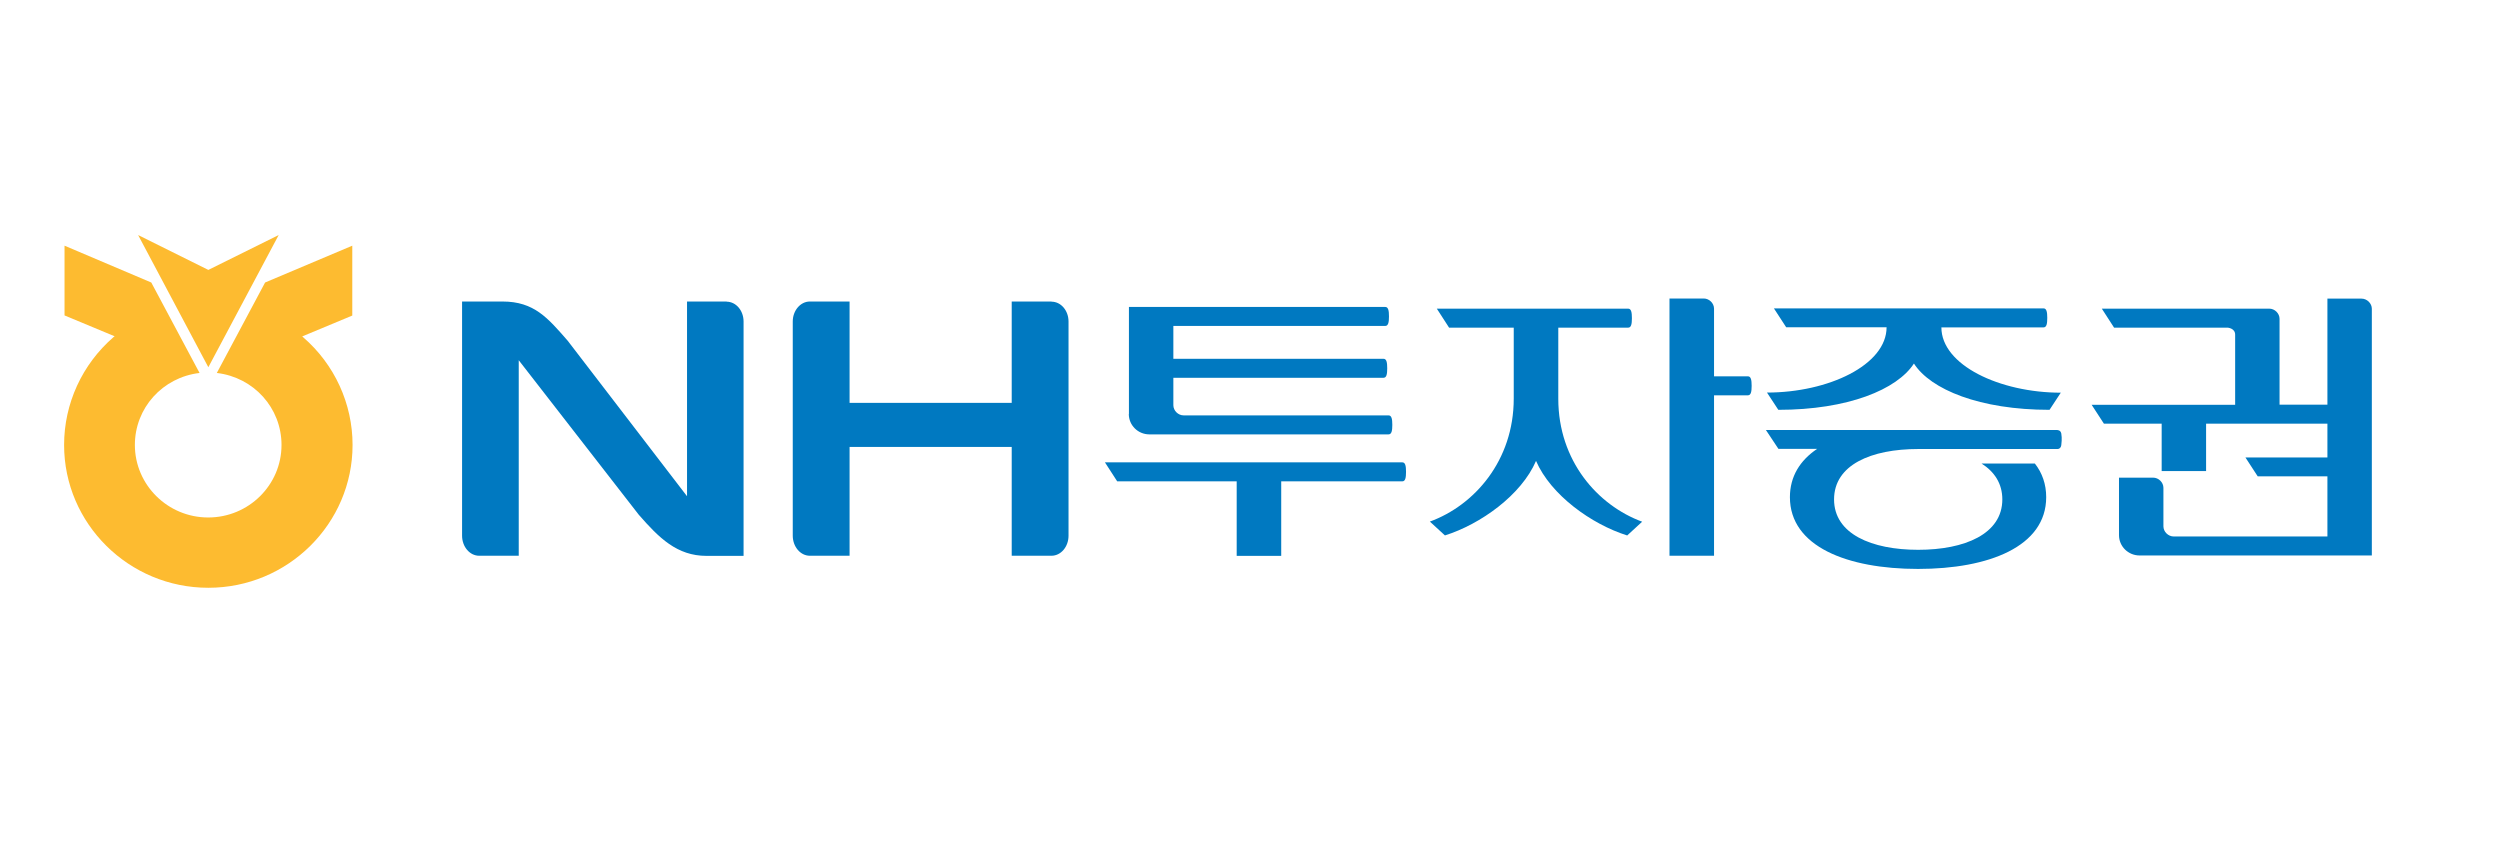 <svg width="117" height="40" viewBox="0 0 117 40" fill="none" xmlns="http://www.w3.org/2000/svg">
<path d="M96.299 20.131C96.386 20.131 96.449 20.193 96.468 20.286C96.511 20.514 96.474 20.786 96.468 20.835C96.455 20.94 96.386 21.014 96.299 21.014H89.771C87.569 21.014 85.834 21.755 85.834 23.373C85.834 24.99 87.593 25.731 89.771 25.731C91.949 25.731 93.709 24.99 93.709 23.373C93.709 22.632 93.341 22.076 92.736 21.693H95.232C95.575 22.132 95.762 22.657 95.762 23.268C95.762 25.577 93.079 26.626 89.765 26.626C86.451 26.626 83.768 25.577 83.768 23.268C83.768 22.298 84.242 21.545 85.041 21.008H83.231L82.645 20.125H96.293L96.299 20.131Z" fill="#0079C1"/>
<path d="M96.449 18.372L95.918 19.18C92.654 19.18 90.352 18.23 89.572 17.013C88.785 18.23 86.483 19.18 83.225 19.18L82.695 18.372C85.578 18.372 88.292 17.075 88.292 15.315H83.593L83.019 14.432H95.637C95.781 14.432 95.812 14.605 95.812 14.877C95.812 15.149 95.781 15.322 95.637 15.322H90.857C90.857 17.081 93.578 18.378 96.455 18.378" fill="#0079C1"/>
<path d="M104.249 15.334H98.939L98.365 14.445H106.203C106.458 14.445 106.683 14.667 106.683 14.92V18.939H108.923V13.976H110.521C110.777 13.976 111.002 14.198 111.002 14.451V25.996H100.131C99.6 25.996 99.169 25.57 99.169 25.046V22.354H100.767C101.023 22.354 101.248 22.576 101.248 22.829V24.632C101.248 24.885 101.472 25.107 101.728 25.107H108.923V22.292H105.66L105.086 21.409H108.923V19.829H103.245V22.045H101.166V19.829H98.464L97.89 18.946H104.605V15.661C104.605 15.359 104.256 15.334 104.256 15.334" fill="#0079C1"/>
<path d="M49.208 14.111H47.348V18.853H39.76V14.111H37.9C37.463 14.111 37.101 14.531 37.101 15.044V25.07C37.101 25.583 37.457 26.009 37.9 26.009H39.76V20.915H47.348V26.009H49.208C49.651 26.009 50.007 25.589 50.007 25.07V15.05C50.007 14.531 49.651 14.118 49.208 14.118" fill="#0079C1"/>
<path d="M34.013 14.111H32.153V23.224L26.567 15.945C25.638 14.883 25.001 14.111 23.516 14.111H21.625V25.07C21.625 25.583 21.981 26.009 22.424 26.009H24.277V16.859L29.894 24.089C30.842 25.175 31.685 26.015 33.064 26.015H34.799V15.05C34.799 14.531 34.443 14.118 34 14.118" fill="#0079C1"/>
<path d="M65.628 22.527H59.961V26.015H57.877V22.527H52.285L51.711 21.638H65.628C65.771 21.638 65.802 21.811 65.802 22.082C65.802 22.354 65.771 22.527 65.628 22.527ZM52.834 19.372V14.365H64.829C64.972 14.365 65.004 14.538 65.004 14.809C65.004 15.081 64.972 15.254 64.829 15.254H54.913V16.791H64.748C64.891 16.791 64.922 16.964 64.922 17.236C64.922 17.507 64.891 17.68 64.748 17.68H54.913V18.964C54.913 19.218 55.137 19.44 55.393 19.44H64.985C65.128 19.44 65.16 19.613 65.16 19.884C65.16 20.156 65.128 20.329 64.985 20.329H53.789C53.259 20.329 52.828 19.903 52.828 19.378" fill="#0079C1"/>
<path d="M76.148 25.058C74.482 24.533 72.578 23.169 71.886 21.57C71.199 23.169 69.29 24.533 67.623 25.058L66.918 24.41C69.002 23.65 70.843 21.557 70.843 18.656V15.334H67.817L67.243 14.445H76.198C76.341 14.445 76.373 14.618 76.373 14.889C76.373 15.161 76.341 15.334 76.198 15.334H72.928V18.662C72.928 21.564 74.769 23.65 76.853 24.416L76.148 25.064V25.058ZM78.132 26.009V13.97H79.736C79.992 13.97 80.217 14.192 80.217 14.445V17.612H81.802C81.945 17.612 81.977 17.785 81.977 18.057C81.977 18.328 81.945 18.501 81.802 18.501H80.217V26.009H78.132Z" fill="#0079C1"/>
<path d="M13.042 11L9.75 12.632L6.464 11L9.75 17.186L13.042 11Z" fill="#FDBB30"/>
<path d="M14.195 15.784L14.142 15.745L16.487 14.768V11.498L12.406 13.222C12.406 13.222 10.2 17.357 10.147 17.455C11.876 17.658 13.175 19.093 13.175 20.824C13.175 22.698 11.638 24.218 9.743 24.218C7.849 24.218 6.312 22.691 6.312 20.824C6.312 19.093 7.61 17.658 9.339 17.455C9.286 17.363 7.08 13.222 7.08 13.222L3.02 11.498V14.762L5.365 15.738L5.312 15.777C3.841 17.055 3 18.89 3 20.824C3 24.507 6.027 27.508 9.75 27.508C13.473 27.508 16.5 24.507 16.5 20.824C16.5 18.897 15.659 17.055 14.188 15.784" fill="#FDBB30"/>
</svg>
